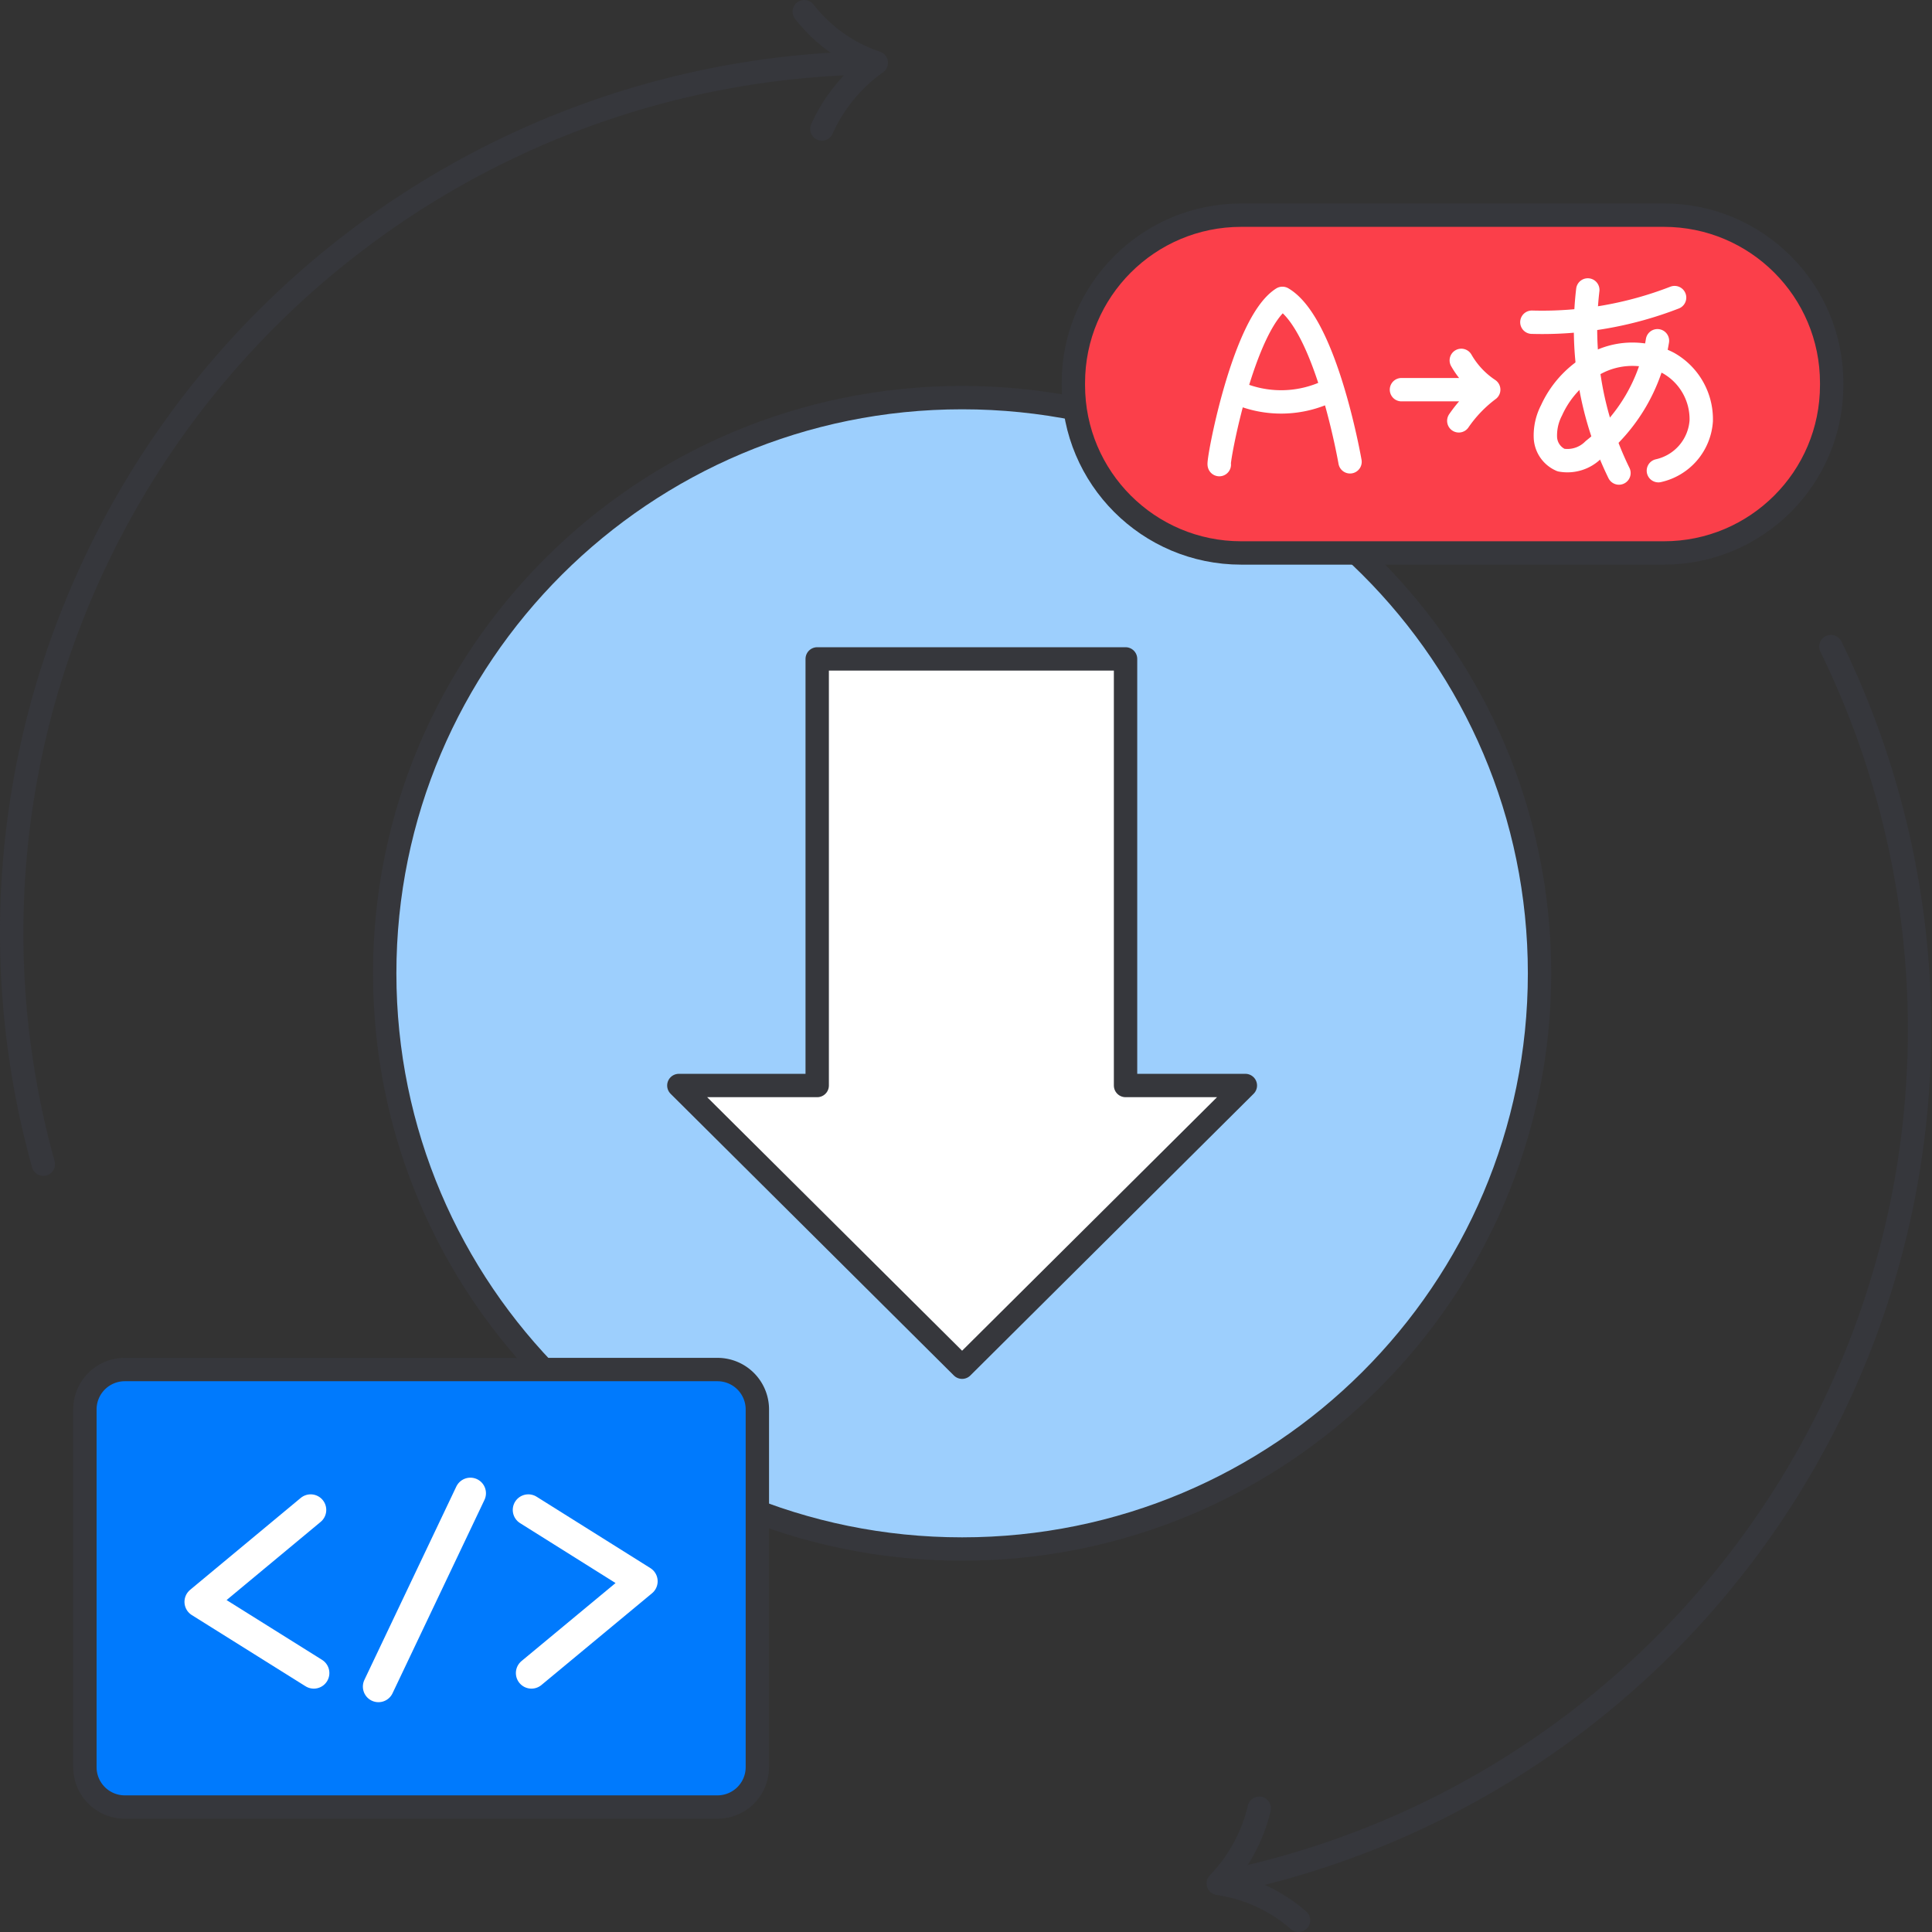 <svg xmlns="http://www.w3.org/2000/svg" width="124" height="124" fill="none" xmlns:v="https://vecta.io/nano"><rect width="100%" height="100%" fill="#333333" stroke="none"/><style><![CDATA[.B{stroke-linejoin:round}.C{stroke-width:1.5}.D{stroke-linecap:round}]]></style><g clip-path="url(#A)" class="B"><g stroke="#36373c" class="C"><path d="M117.511 41.5a55.89 55.89 0 0 1 5.69 24.699c-.021 8.56-2.007 17.001-5.807 24.672s-9.31 14.366-16.108 19.569-14.699 8.775-23.095 10.44a10.34 10.34 0 0 0 2.63-4.82m-2.63 4.82c1.909.277 3.698 1.1 5.15 2.37M2.781 74.72a55.36 55.36 0 0 1 .87-32.54c7.62-22.616 28.726-37.926 52.59-38.15a10.45 10.45 0 0 0-3.49 4.25m3.49-4.25a9.83 9.83 0 0 1-4.62-3.28" class="D"/><path d="M61.751 99.42c20.468 0 37.06-16.543 37.06-36.95s-16.592-36.95-37.06-36.95-37.06 16.543-37.06 36.95 16.592 36.95 37.06 36.95z" fill="#9dcffd"/><path d="M79.93 69.67L61.75 87.75 43.57 69.67h8.88V42.29h19.79v27.38h7.69z" fill="#fff"/><path d="M106.791 13.81h-27.13c-5.948 0-10.77 4.822-10.77 10.77v.14c0 5.948 4.822 10.77 10.77 10.77h27.13c5.948 0 10.77-4.822 10.77-10.77v-.14c0-5.948-4.822-10.77-10.77-10.77z" fill="#fb3f4a"/></g><g stroke="#fff" class="D C"><path d="M78.258 29.82c-.14 0 1.51-9.06 4.05-10.67 2.81 1.65 4.34 10.49 4.34 10.49m-7.38-4.5a7 7 0 0 0 6.18-.13m16.46-6.4c-.476 4.027.218 8.107 2 11.75"/><path d="M98.319 20.68a23.47 23.47 0 0 0 9.16-1.58m-1.1 2.77c-.448 2.764-1.914 5.261-4.11 7-.267.27-.596.471-.959.586a2.35 2.35 0 0 1-1.121.074 1.66 1.66 0 0 1-1-1.41 3.48 3.48 0 0 1 .39-1.78c.631-1.395 1.742-2.516 3.13-3.16a5 5 0 0 1 2.21-.443c.761.022 1.507.218 2.18.573a4.14 4.14 0 0 1 1.556 1.561c.368.651.553 1.391.534 2.139-.051.759-.346 1.481-.842 2.058a3.52 3.52 0 0 1-1.908 1.142m-16.49-5.2h5.6a5.6 5.6 0 0 1-1.76-1.88m1.76 1.88a8.49 8.49 0 0 0-1.92 2"/></g><path d="M46.049 87.9H8.009a2.56 2.56 0 0 0-2.56 2.56v22.96a2.56 2.56 0 0 0 2.56 2.56h38.04a2.56 2.56 0 0 0 2.56-2.56V90.46a2.56 2.56 0 0 0-2.56-2.56z" fill="#007afd" stroke="#36373c" class="C"/><path d="M19.94 96.91l-7.1 5.9 7.3 4.57m13.97 0l7.1-5.89-7.3-4.58m-9.62 11.34l5.9-12.41" stroke="#fff" stroke-width="2" class="D"/></g><defs><clipPath id="A"><path fill="#fff" d="M0 0h124v124H0z"/></clipPath></defs></svg>